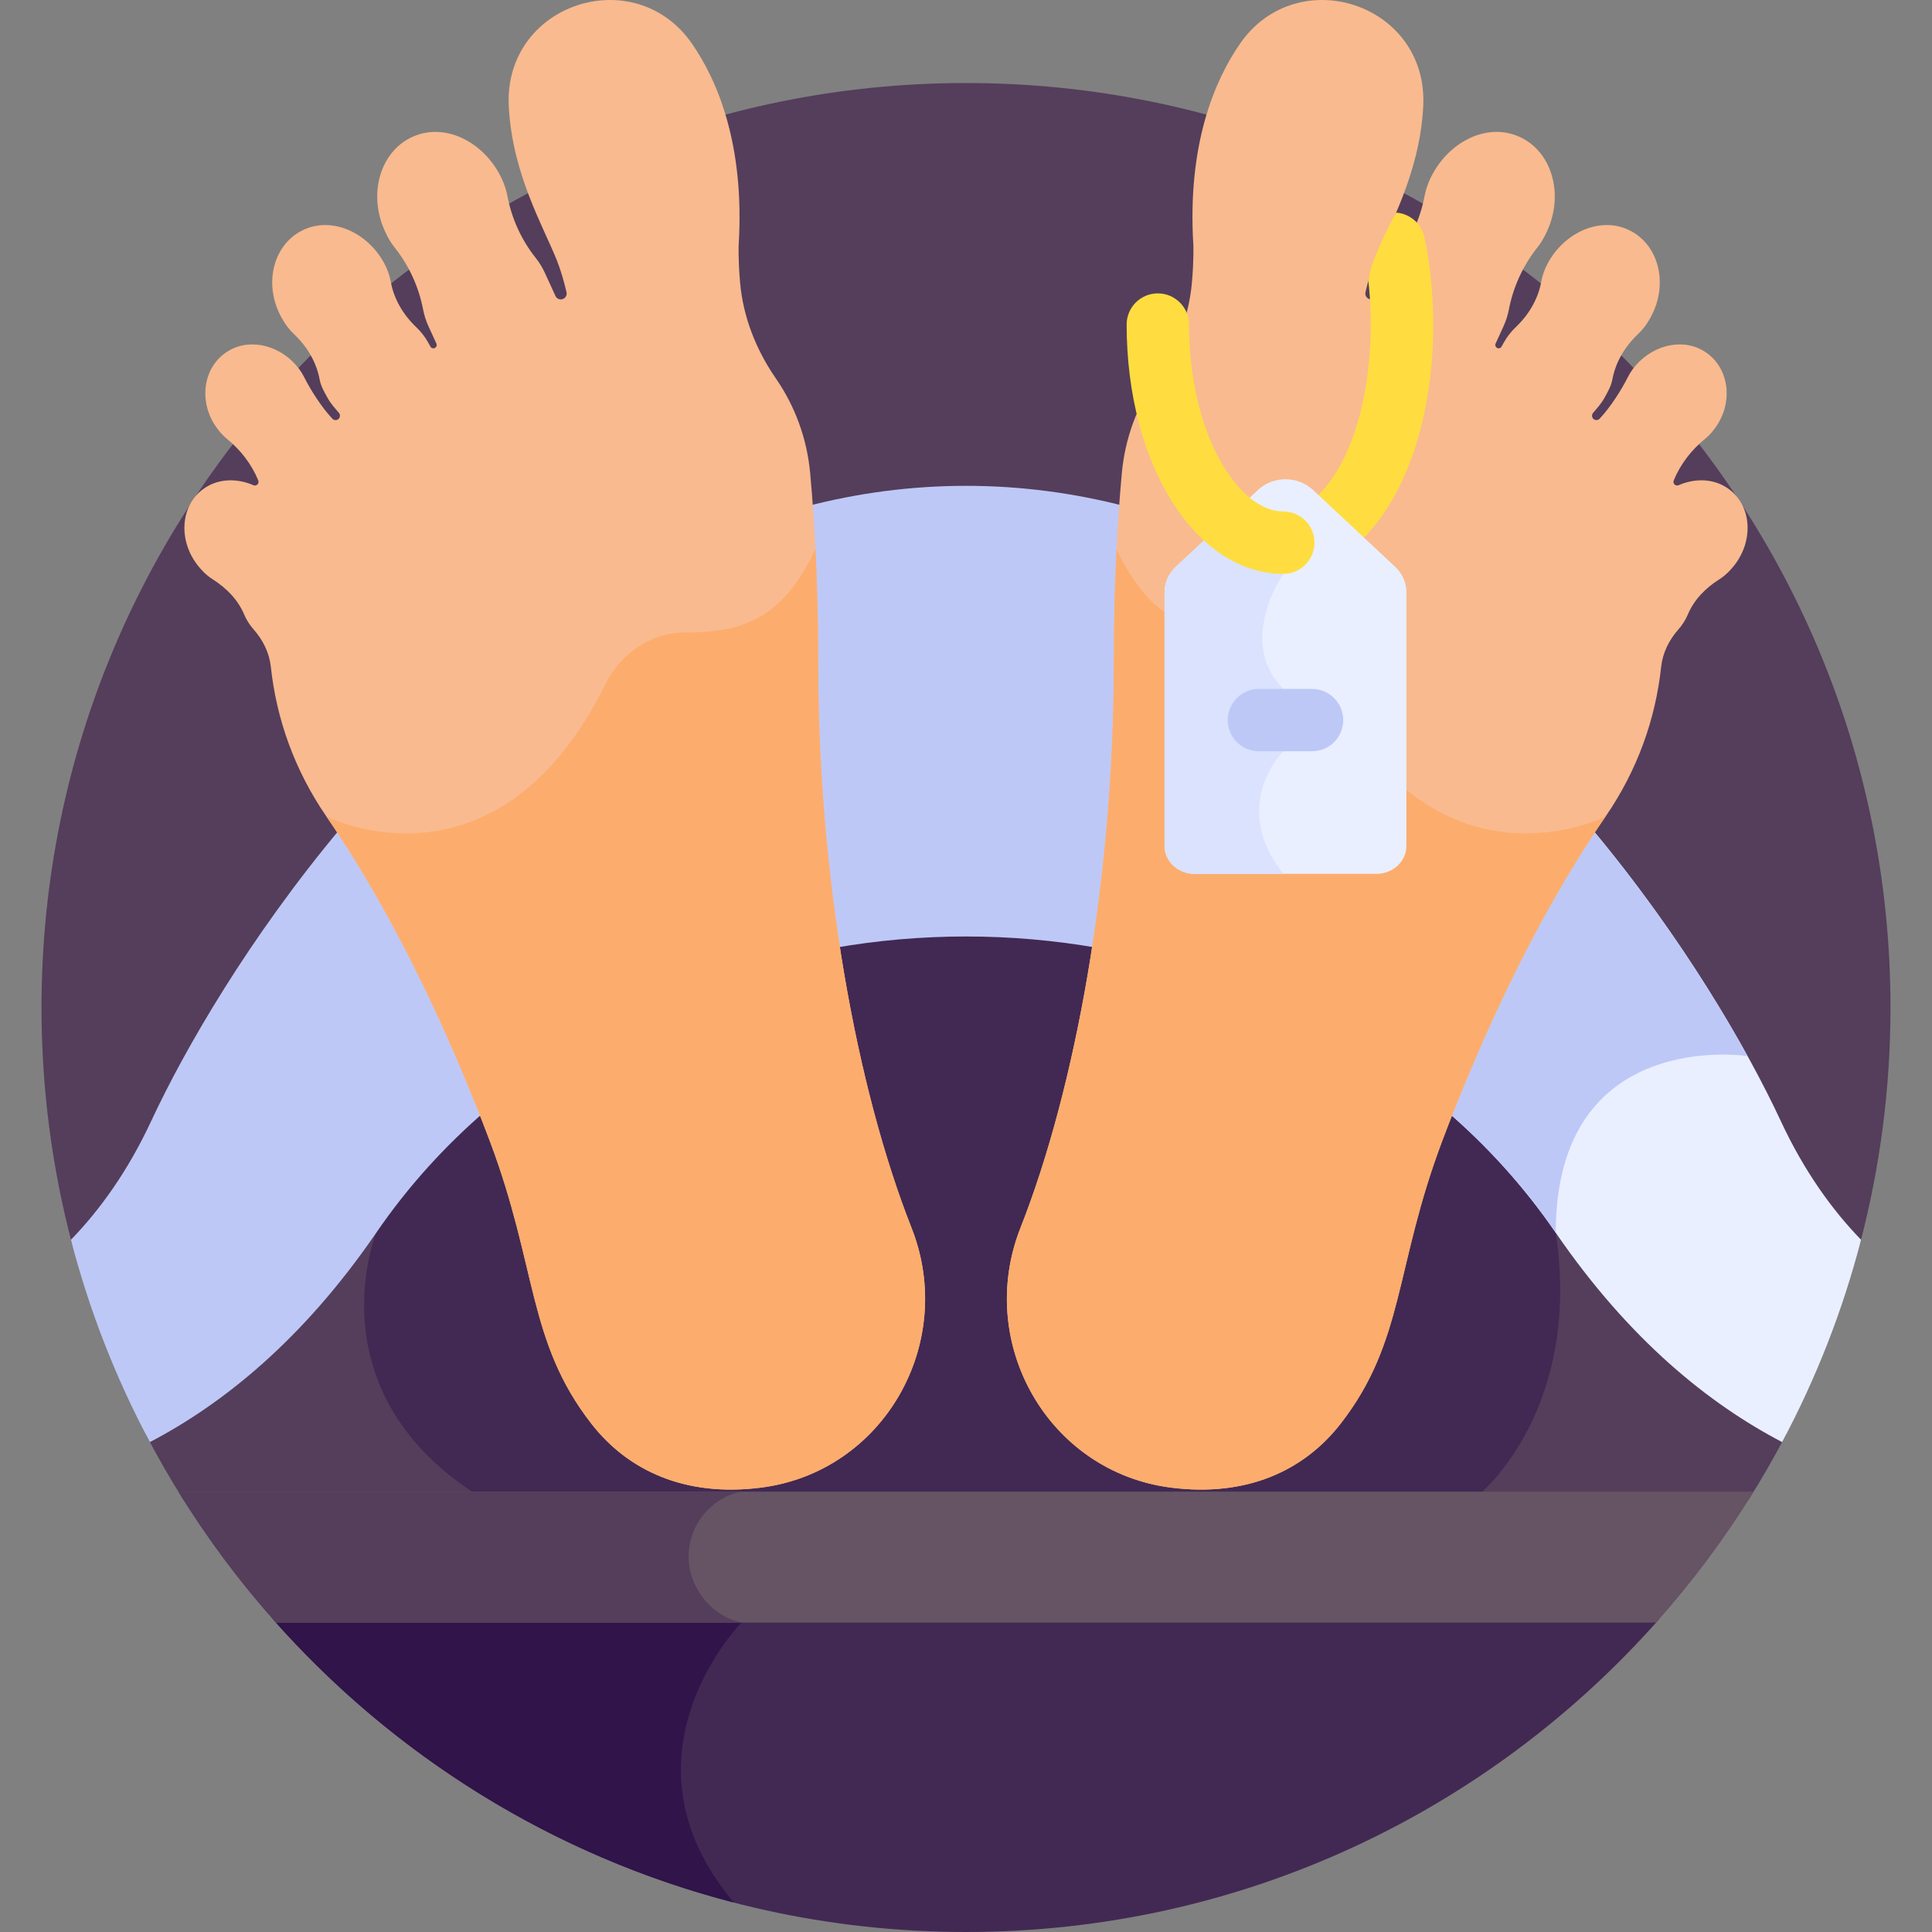<svg id="Layer_1" enable-background="new 0 0 512 512" height="512" viewBox="0 0 512 512" width="512" xmlns="http://www.w3.org/2000/svg"><rect x="0" y="0" width="512" height="512" fill="#808080" stroke="none"/><g><path d="m492.954 329.453c5.241-19.939 8.044-40.867 8.044-62.451 0-135.309-109.689-244.998-244.998-244.998s-244.998 109.69-244.998 244.998c0 21.584 2.803 42.512 8.044 62.451z" fill="#543e5b"/><path d="m72.308 429.096c44.891 50.834 110.542 82.904 183.692 82.904s138.8-32.07 183.692-82.904z" fill="#422953"/><path d="m194.483 504.19c-32.714-38.861 1.996-74.19 1.996-74.19l-15.827-.904h-108.344c31.851 36.067 74.16 62.671 122.175 75.094z" fill="#30144a"/><path d="m38.652 380.145c3.095 5.933 6.425 11.723 9.979 17.358h414.737c3.554-5.636 6.884-11.425 9.979-17.359-18.742-9.798-39.884-26.45-59.233-54.69-7.839-11.44-17.221-22.01-27.885-31.416-.538-.477-1.275-.658-1.974-.49-.698.169-1.271.667-1.534 1.336-.916 2.331-1.777 4.57-2.579 6.698-4.929 13.066-7.559 24.067-9.88 33.773-3.683 15.407-6.593 27.575-16.735 40.601-9.994 12.836-24.838 18.407-42.934 16.089-14.547-1.857-27.204-10.218-34.727-22.941-7.741-13.092-8.973-28.731-3.379-42.907 8.128-20.602 14.737-46.503 19.112-74.905.184-1.192-.625-2.31-1.814-2.509-22.417-3.746-45.151-3.746-67.568 0-1.189.199-1.998 1.317-1.814 2.509 4.375 28.404 10.985 54.305 19.112 74.905 5.594 14.176 4.363 29.814-3.379 42.906-7.523 12.724-20.181 21.085-34.728 22.942-18.097 2.307-32.939-3.255-42.934-16.089-10.143-13.026-13.052-25.194-16.735-40.6-2.321-9.706-4.951-20.707-9.88-33.773-.803-2.129-1.664-4.368-2.58-6.699-.262-.669-.835-1.167-1.533-1.336-.699-.17-1.436.013-1.974.49-10.664 9.406-20.046 19.976-27.885 31.416-19.351 28.24-40.492 44.893-59.235 54.691z" fill="#543e5b"/><path d="m392.795 395.3s26.502-22.309 19.501-68.6c-.281-1.86-.714-3.721-1.26-5.582-7.178-9.782-15.504-18.874-24.807-27.08-.538-.477-1.275-.658-1.974-.489-.698.169-1.271.667-1.533 1.336-.916 2.332-1.777 4.57-2.579 6.698-4.929 13.066-7.559 24.067-9.88 33.773-3.683 15.407-6.592 27.576-16.735 40.602-9.994 12.836-24.838 18.407-42.934 16.089-14.547-1.857-27.204-10.218-34.727-22.941-7.741-13.091-8.973-28.73-3.379-42.907 8.128-20.602 14.737-46.503 19.112-74.905.184-1.192-.625-2.31-1.814-2.509-22.418-3.746-45.151-3.746-67.568 0-1.189.199-1.999 1.317-1.814 2.509 4.375 28.404 10.985 54.305 19.112 74.905 5.594 14.176 4.363 29.815-3.379 42.906-7.523 12.724-20.181 21.085-34.728 22.942-18.097 2.307-32.939-3.255-42.934-16.089-10.143-13.026-13.052-25.194-16.735-40.6-2.321-9.706-4.951-20.707-9.88-33.773-.802-2.129-1.664-4.368-2.58-6.699-.263-.669-.836-1.167-1.534-1.336-.699-.17-1.436.013-1.974.489-8.894 7.845-16.881 16.509-23.84 25.803-.976 2.288-1.732 4.576-2.227 6.858 0 0-17.42 42.897 28.836 70.803h262.948z" fill="#422953"/><path d="m40.096 297.035c-6.285 13.499-13.76 23.745-21.295 31.514 4.877 18.851 11.952 36.815 20.918 53.618 19.177-10.008 40.44-26.945 59.984-55.467 8.589-12.535 18.405-23.16 28.836-32.177-8.574-21.767-21.417-50.125-38.095-75.236-24.363 29.096-41.477 58.698-50.348 77.748z" fill="#bec8f7"/><path d="m471.904 297.035c-8.87-19.051-25.985-48.652-50.348-77.749-16.678 25.111-29.52 53.469-38.095 75.236 10.431 9.018 20.247 19.643 28.836 32.178 19.544 28.523 40.807 45.459 59.983 55.467 8.966-16.803 16.041-34.767 20.918-53.618-7.535-7.769-15.009-18.015-21.294-31.514z" fill="#e9efff"/><path d="m463.132 279.876c-9.68-17.543-23.667-39.199-41.577-60.589-16.678 25.111-29.52 53.469-38.094 75.236 10.431 9.018 20.247 19.643 28.835 32.177 0-54.709 50.836-46.824 50.836-46.824z" fill="#bec8f7"/><path d="m296.815 175.978c0-14.758.486-28.767 1.43-41.805-13.445-3.478-27.536-5.422-42.245-5.422s-28.8 1.943-42.245 5.422c.944 13.037 1.43 27.047 1.43 41.805 0 25.357 2.012 51.053 5.727 75.254 23.171-4.072 47.007-4.072 70.177 0 3.715-24.201 5.726-49.897 5.726-75.254z" fill="#bec8f7"/><path d="m73.11 430h365.78c9.595-10.758 18.256-22.365 25.854-34.7h-417.488c7.598 12.335 16.259 23.942 25.854 34.7z" fill="#665364"/><path d="m186.893 424.179c-9.325-11.17-2.79-26.146 9.338-28.879h-148.975c7.597 12.335 16.259 23.941 25.854 34.7h123.369c-3.716-.836-7.104-2.847-9.586-5.821z" fill="#543e5b"/><path d="m241.563 325.389c-14.604-37.012-24.726-92.714-24.726-149.411 0-20.058-.872-36.815-2.129-50.549-.859-9.392-4.116-17.93-9.08-25.111-5.24-7.58-8.69-16.269-9.5-25.448-.532-6.025-.377-9.908-.377-9.908 1.641-26.725-5.658-43.649-12.32-53.316-15.191-22.043-50.009-10.712-48.601 16.562.93 18 9.292 32.008 12.788 40.905 1.041 2.649 1.864 5.513 2.517 8.357.186.811-.322 1.62-1.13 1.823-.009.002-.018.004-.027.007-.718.18-1.463-.178-1.771-.852l-2.804-6.124c-.663-1.449-1.481-2.772-2.418-3.952-3.809-4.8-6.365-10.39-7.513-16.409-.282-1.479-.748-2.961-1.411-4.408-4.171-9.109-13.566-14.483-21.879-11.99-9.91 2.971-14.021 15.113-9.196 25.649l.216.472c.663 1.447 1.479 2.768 2.415 3.948 3.783 4.771 6.375 10.443 7.518 16.423.282 1.476.748 2.954 1.41 4.398l2.108 4.604c.189.412.03.897-.361 1.126-.005.003-.01.006-.015.009-.423.248-.968.094-1.206-.335l-.589-1.063c-.858-1.548-1.92-2.902-3.122-4.042-3.447-3.268-5.947-7.406-6.803-12.078-.316-1.724-.919-3.448-1.83-5.093-4.323-7.801-13.122-11.879-20.458-9.029-8.745 3.397-11.698 14.526-6.697 23.55l.224.404c.857 1.547 1.919 2.901 3.121 4.04 3.448 3.269 5.948 7.409 6.804 12.082.316 1.724 1.247 3.298 2.158 4.941.757 1.361 1.901 2.636 2.922 3.821.432.501.381 1.256-.132 1.675-.475.388-1.163.339-1.586-.106-2.852-2.994-5.861-7.763-7.491-11.04-.37-.744-.814-1.467-1.335-2.158-4.525-6.013-12.479-8.297-18.446-4.929-7.113 4.014-8.452 13.79-3.219 20.745l.234.311c.69.916 1.47 1.72 2.315 2.408 3.594 2.925 6.471 6.63 8.255 10.906l.046.109c.337.798-.47 1.623-1.265 1.279-4.301-1.865-9.092-1.797-12.818.659-6.823 4.499-7.293 14.517-1.378 21.282l.265.303c.948 1.084 2.017 1.992 3.158 2.717 3.581 2.275 6.634 5.347 8.282 9.256.595 1.41 1.434 2.766 2.521 3.996 2.477 2.801 4.17 6.2 4.569 9.918 1.48 13.801 6.304 27.444 14.734 39.668 20.085 29.123 34.862 63.635 43.288 85.972 12.656 33.552 9.953 53.137 26.938 74.95 9.662 12.409 24.841 19.489 44.951 16.922 32.537-4.156 51.915-38.333 39.876-68.846z" fill="#f9ba8f"/><path d="m270.437 325.389c14.604-37.012 24.726-92.714 24.726-149.411 0-20.058.872-36.815 2.129-50.549.859-9.392 4.116-17.93 9.081-25.111 5.24-7.58 8.69-16.269 9.5-25.448.532-6.025.377-9.908.377-9.908-1.641-26.725 5.658-43.649 12.32-53.316 15.191-22.044 50.009-10.713 48.6 16.561-.93 18-9.292 32.008-12.788 40.905-1.041 2.649-1.864 5.513-2.517 8.357-.186.811.322 1.62 1.13 1.823.009.002.018.004.027.007.718.18 1.463-.178 1.771-.852l2.804-6.124c.664-1.449 1.482-2.772 2.418-3.952 3.808-4.8 6.365-10.39 7.512-16.409.282-1.479.748-2.961 1.411-4.408 4.171-9.109 13.566-14.483 21.879-11.99 9.909 2.971 14.02 15.113 9.196 25.649l-.216.472c-.663 1.447-1.479 2.768-2.415 3.948-3.783 4.771-6.375 10.443-7.518 16.423-.282 1.476-.748 2.954-1.409 4.398l-2.108 4.604c-.189.412-.03.897.361 1.126.005.003.01.006.015.009.423.248.968.094 1.206-.335l.589-1.063c.858-1.548 1.92-2.902 3.122-4.042 3.447-3.268 5.947-7.406 6.803-12.078.316-1.724.919-3.448 1.83-5.093 4.323-7.801 13.122-11.879 20.458-9.029 8.745 3.397 11.697 14.526 6.697 23.55l-.224.404c-.857 1.547-1.919 2.901-3.121 4.04-3.448 3.269-5.948 7.409-6.804 12.082-.316 1.724-1.247 3.298-2.158 4.941-.757 1.361-1.901 2.636-2.922 3.821-.432.501-.381 1.256.132 1.675.475.388 1.163.339 1.586-.106 2.852-2.994 5.861-7.763 7.491-11.04.37-.744.814-1.467 1.335-2.158 4.524-6.013 12.478-8.297 18.446-4.929 7.113 4.014 8.452 13.79 3.219 20.745l-.234.311c-.69.916-1.47 1.72-2.315 2.408-3.594 2.925-6.471 6.63-8.255 10.906l-.046.109c-.337.798.47 1.623 1.265 1.279 4.301-1.865 9.092-1.797 12.818.659 6.823 4.499 7.293 14.517 1.378 21.282l-.265.303c-.948 1.084-2.017 1.992-3.158 2.717-3.581 2.275-6.634 5.347-8.282 9.256-.595 1.41-1.434 2.766-2.521 3.996-2.477 2.801-4.17 6.2-4.568 9.918-1.48 13.801-6.304 27.444-14.734 39.668-20.085 29.123-34.862 63.635-43.288 85.972-12.656 33.552-9.953 53.137-26.938 74.95-9.662 12.409-24.841 19.489-44.951 16.922-32.538-4.155-51.916-38.332-39.877-68.845z" fill="#f9ba8f"/><path d="m295.163 175.978c0-11.166.271-21.306.727-30.474 8.939 19.029 19.814 22.121 34.86 22.121 8.606 0 16.835 5.653 20.642 13.371 28.813 58.413 74.099 35.394 74.099 35.394-20.085 29.123-34.862 63.635-43.288 85.972-12.656 33.552-9.953 53.137-26.938 74.95-9.662 12.409-24.841 19.489-44.951 16.922-32.538-4.154-51.916-38.331-39.877-68.843 14.604-37.013 24.726-92.715 24.726-149.413z" fill="#fcad6d"/><path d="m377.475 62.862c-.785-3.682-3.908-6.26-7.484-6.515-1.856 3.232-4.524 8.994-5.894 12.48-.675 1.718-1.281 4.247-1.468 5.648 2.269 19.975-1.364 44.635-13.09 56.567-3.198 3.254-3.153 8.485.101 11.683 3.255 3.199 8.486 3.154 11.685-.101 17.854-18.166 21.692-53.774 16.15-79.762z" fill="#ffdd40"/><path d="m369.707 150.175c-2.195-2.052-18.701-17.48-21.769-20.348-4.016-3.754-10.528-3.754-14.544 0l-21.769 20.348c-1.929 1.803-3.012 4.248-3.012 6.797v67.175c0 4.105 3.56 7.433 7.952 7.433h48.202c4.392 0 7.952-3.328 7.952-7.433v-67.175c0-2.549-1.084-4.994-3.012-6.797z" fill="#e9efff"/><path d="m340.089 199.093v-16.524c-12.523-12.523 0-30.495 0-30.495l-13.656-15.74-14.808 13.841c-1.929 1.803-3.012 4.248-3.012 6.797v67.175c0 4.105 3.56 7.433 7.952 7.433h23.524c-14.456-18.327 0-32.487 0-32.487z" fill="#dae2fe"/><g><path d="m347.711 199.093h-14.09c-4.563 0-8.262-3.699-8.262-8.262 0-4.564 3.699-8.262 8.262-8.262h14.09c4.563 0 8.262 3.699 8.262 8.262 0 4.564-3.699 8.262-8.262 8.262z" fill="#bec8f7"/></g><g><path d="m340.089 152.074c-23.281 0-41.517-29.019-41.517-66.064 0-4.564 3.699-8.262 8.262-8.262s8.262 3.699 8.262 8.262c0 29.195 13.171 49.539 24.992 49.539 4.563 0 8.262 3.699 8.262 8.262.001 4.564-3.698 8.263-8.261 8.263z" fill="#ffdd40"/></g><path d="m216.837 175.978c0-11.166-.271-21.306-.727-30.474-8.939 19.029-19.814 22.121-34.86 22.121-8.606 0-16.835 5.653-20.642 13.371-28.813 58.413-74.099 35.394-74.099 35.394 20.085 29.123 34.862 63.635 43.288 85.972 12.656 33.552 9.953 53.137 26.938 74.95 9.662 12.409 24.841 19.489 44.951 16.922 32.538-4.154 51.916-38.331 39.877-68.843-14.604-37.013-24.726-92.715-24.726-149.413z" fill="#fcad6d"/></g></svg>